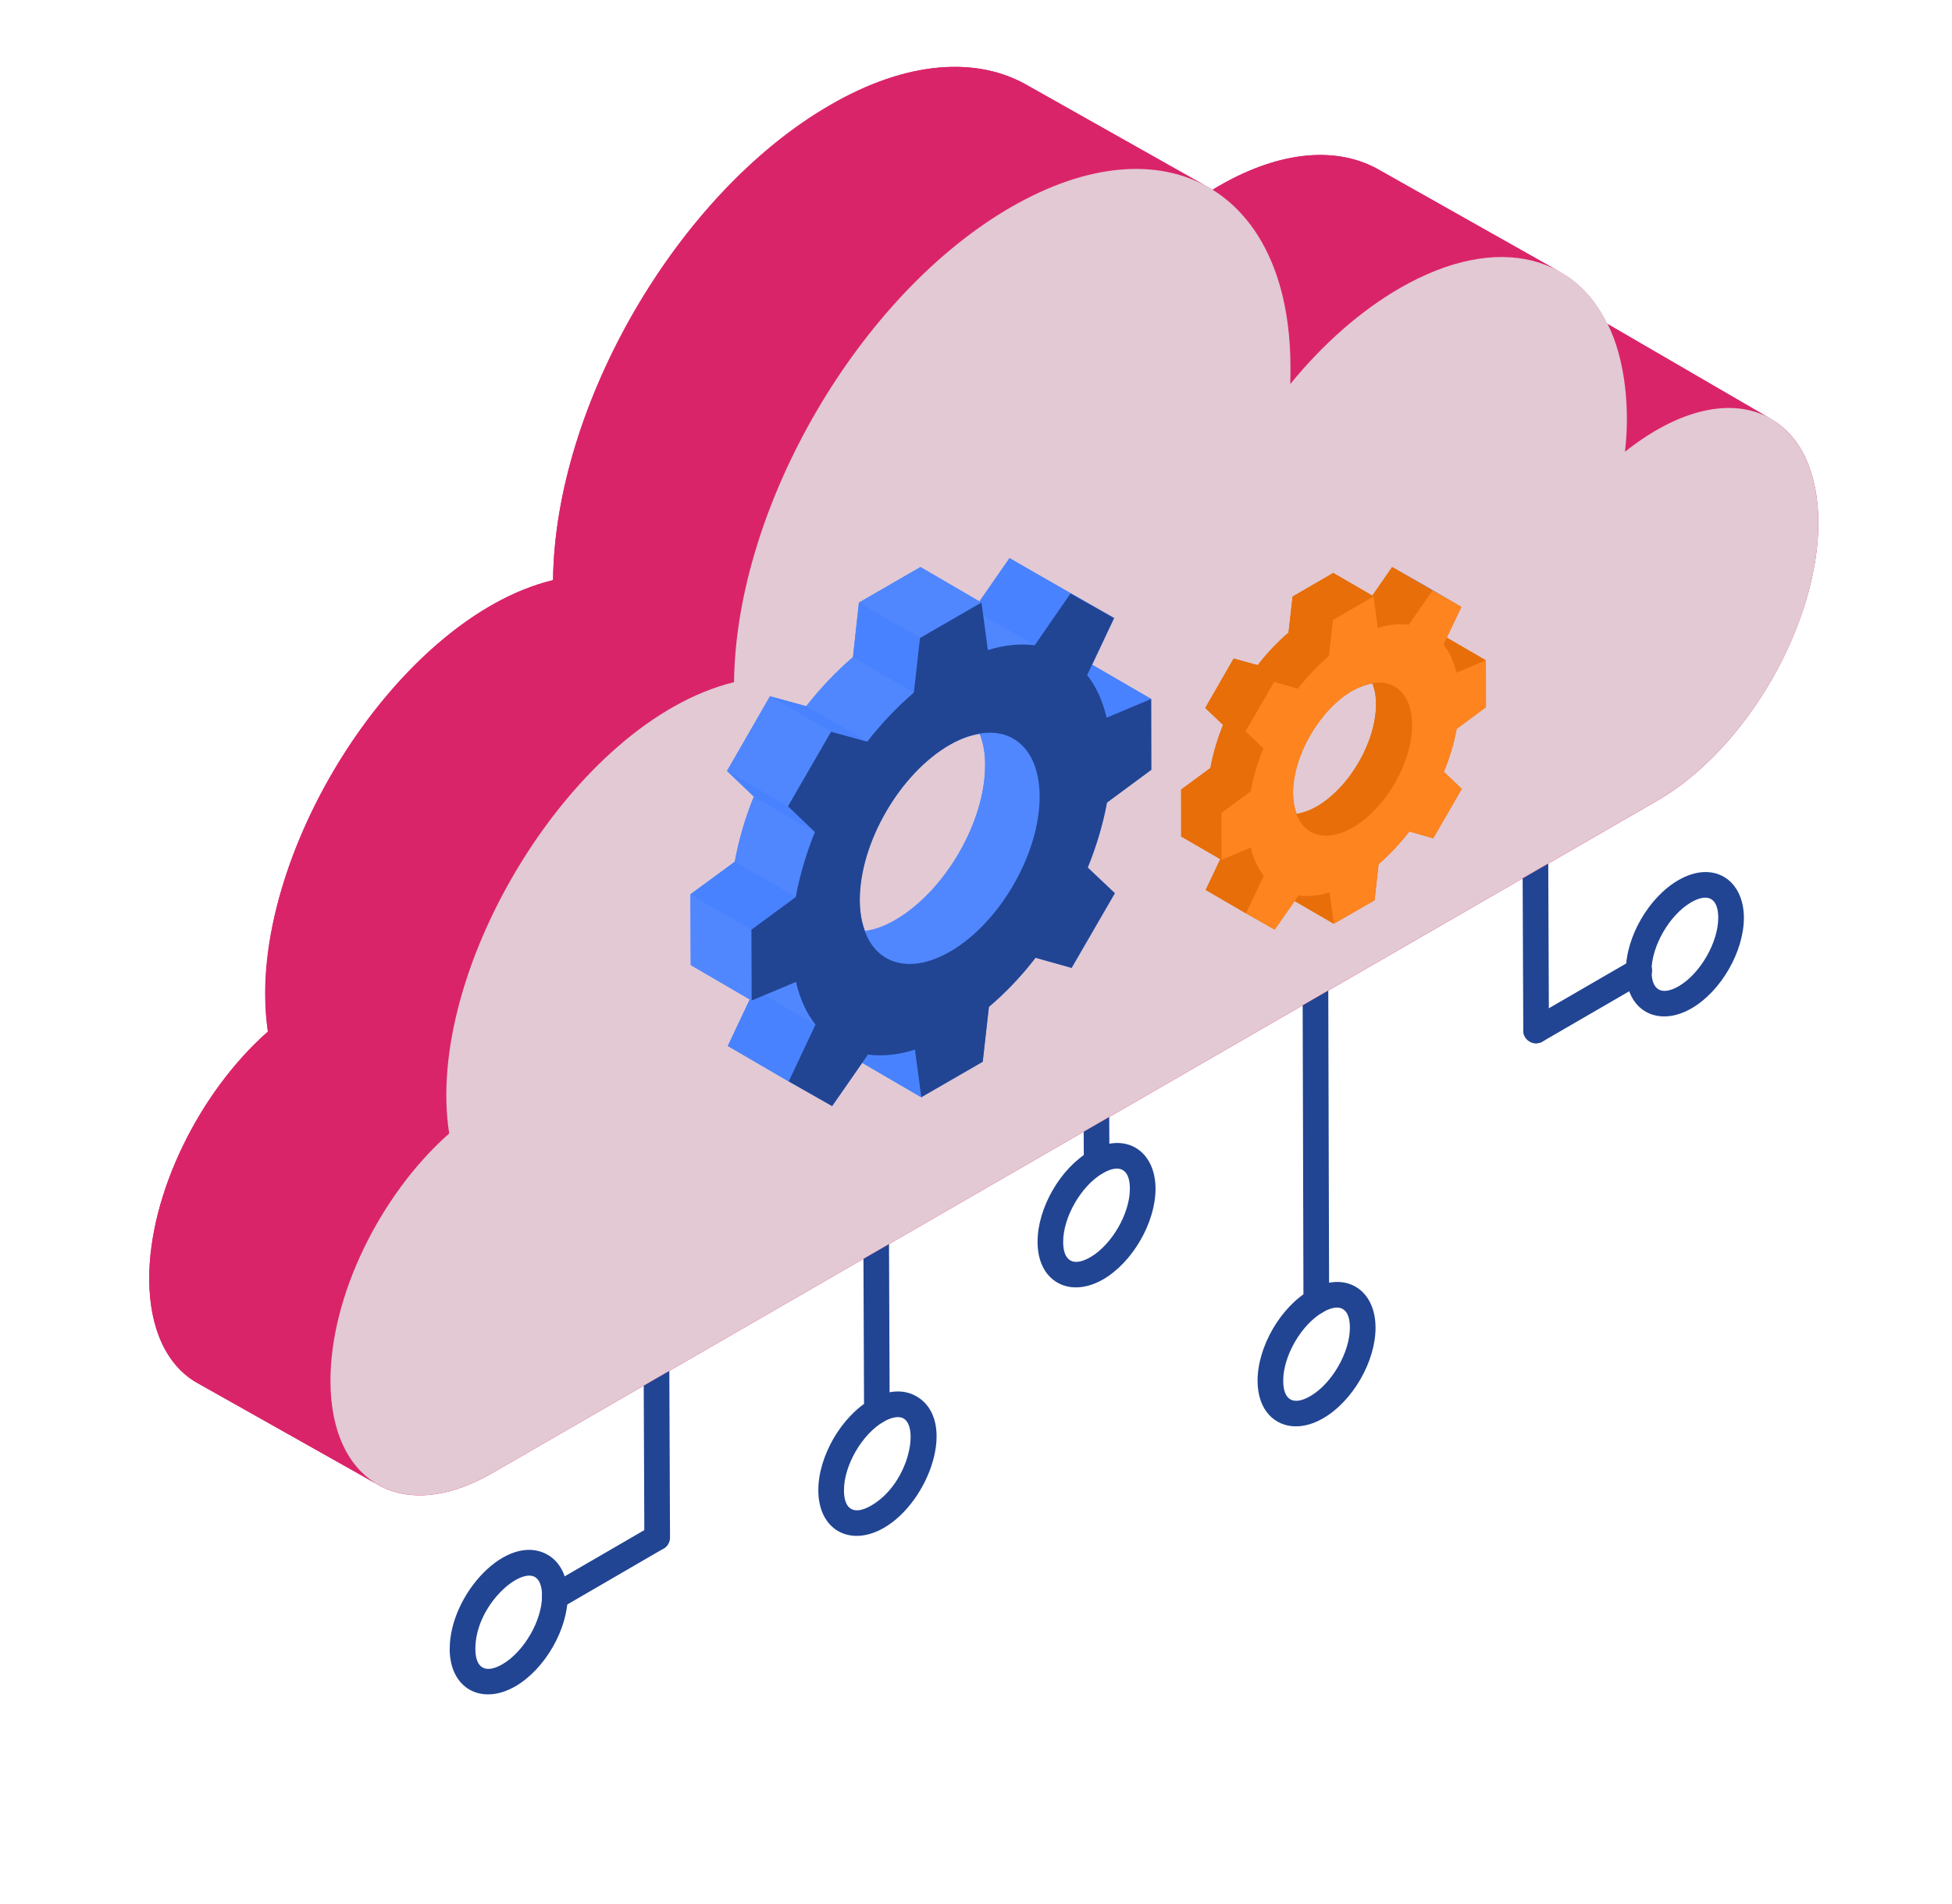 <svg xmlns="http://www.w3.org/2000/svg" width="41" height="40" viewBox="0 0 41 40" fill="none"><g id="CloudService"><path id="Vector" d="M13.804 32.569C13.732 32.569 13.664 32.541 13.614 32.491C13.563 32.441 13.535 32.373 13.534 32.301L13.488 21.061C13.488 21.026 13.495 20.991 13.508 20.958C13.522 20.925 13.541 20.895 13.566 20.87C13.591 20.845 13.621 20.825 13.654 20.812C13.686 20.798 13.721 20.791 13.757 20.791C13.885 20.772 14.026 20.911 14.027 21.059L14.073 32.298C14.073 32.333 14.066 32.368 14.053 32.401C14.039 32.434 14.02 32.464 13.995 32.489C13.97 32.514 13.94 32.534 13.907 32.548C13.874 32.561 13.839 32.568 13.804 32.568V32.569Z" fill="#214593"></path><path id="Vector_2" d="M11.42 33.685C11.402 33.654 11.39 33.62 11.385 33.585C11.38 33.55 11.383 33.514 11.392 33.48C11.401 33.445 11.417 33.413 11.438 33.385C11.46 33.357 11.487 33.333 11.517 33.315L13.666 32.068C13.727 32.033 13.8 32.024 13.869 32.042C13.937 32.061 13.995 32.105 14.031 32.167C14.067 32.228 14.077 32.301 14.059 32.369C14.041 32.438 13.998 32.497 13.937 32.533L11.787 33.782C11.726 33.817 11.652 33.827 11.583 33.809C11.514 33.791 11.456 33.746 11.42 33.685Z" fill="#214593"></path><path id="Vector_3" d="M9.446 34.642C9.442 33.498 10.655 32.175 11.505 32.664C11.77 32.817 11.923 33.128 11.925 33.52C11.927 34.232 11.442 35.071 10.822 35.428C10.124 35.831 9.448 35.485 9.445 34.642H9.446ZM9.985 34.64C9.985 35.058 10.208 35.163 10.554 34.962C11.006 34.7 11.387 34.041 11.385 33.522C11.385 33.327 11.332 33.185 11.236 33.13C10.898 32.935 9.982 33.745 9.985 34.64Z" fill="#214593"></path><path id="Vector_4" d="M18.373 21.397L18.418 32.635L18.373 21.397Z" fill="#9EACC9"></path><path id="Vector_5" d="M18.418 29.905C18.347 29.905 18.278 29.877 18.228 29.826C18.177 29.776 18.149 29.708 18.149 29.636L18.104 18.398C18.103 18.362 18.11 18.327 18.124 18.295C18.137 18.262 18.157 18.232 18.182 18.207C18.207 18.182 18.236 18.162 18.269 18.148C18.302 18.135 18.337 18.128 18.372 18.128C18.443 18.128 18.512 18.156 18.563 18.206C18.613 18.256 18.642 18.324 18.642 18.395L18.687 29.635C18.688 29.67 18.681 29.705 18.667 29.738C18.654 29.771 18.634 29.801 18.609 29.826C18.584 29.851 18.555 29.871 18.522 29.884C18.489 29.898 18.454 29.905 18.418 29.905Z" fill="#214593"></path><path id="Vector_6" d="M17.188 31.311C17.186 30.598 17.67 29.76 18.29 29.402C18.637 29.202 18.977 29.178 19.247 29.333C20.12 29.834 19.528 31.541 18.565 32.098C17.863 32.503 17.191 32.151 17.188 31.311H17.188ZM18.559 29.868C18.106 30.13 17.725 30.789 17.727 31.309C17.727 31.725 17.948 31.832 18.296 31.631C19.081 31.178 19.313 29.992 18.978 29.799C18.883 29.745 18.731 29.769 18.559 29.868Z" fill="#214593"></path><path id="Vector_7" d="M22.988 18.732L23.034 27.406L22.988 18.732Z" fill="#9EACC9"></path><path id="Vector_8" d="M23.034 24.675C22.963 24.675 22.895 24.647 22.844 24.597C22.794 24.547 22.765 24.479 22.765 24.408L22.719 15.734C22.719 15.698 22.725 15.663 22.739 15.631C22.752 15.598 22.772 15.568 22.797 15.543C22.822 15.518 22.851 15.498 22.884 15.484C22.917 15.47 22.952 15.463 22.987 15.463H22.989C23.06 15.463 23.128 15.491 23.179 15.541C23.229 15.592 23.258 15.66 23.258 15.731L23.303 24.405C23.304 24.44 23.297 24.475 23.283 24.508C23.27 24.541 23.25 24.571 23.225 24.596C23.2 24.621 23.171 24.641 23.138 24.655C23.105 24.668 23.07 24.675 23.034 24.675Z" fill="#214593"></path><path id="Vector_9" d="M22.211 26.946C21.942 26.791 21.794 26.488 21.793 26.091C21.791 25.378 22.274 24.54 22.895 24.182C23.624 23.76 24.268 24.162 24.271 24.969C24.273 25.681 23.789 26.519 23.17 26.878C22.869 27.052 22.508 27.116 22.211 26.946ZM23.163 24.648C22.711 24.91 22.33 25.569 22.331 26.089C22.331 26.498 22.547 26.616 22.901 26.412C23.353 26.15 23.734 25.49 23.732 24.971C23.732 24.58 23.533 24.435 23.163 24.648Z" fill="#214593"></path><path id="Vector_10" d="M27.604 16.068L27.648 33.336L27.604 16.068Z" fill="#9EACC9"></path><path id="Vector_11" d="M27.647 27.605C27.576 27.605 27.508 27.577 27.457 27.527C27.407 27.477 27.378 27.408 27.378 27.337L27.332 10.068C27.332 10.032 27.339 9.997 27.352 9.965C27.366 9.932 27.385 9.902 27.41 9.877C27.461 9.826 27.529 9.798 27.601 9.798C27.672 9.798 27.741 9.826 27.791 9.876C27.842 9.926 27.87 9.995 27.87 10.066L27.917 27.335C27.917 27.371 27.91 27.406 27.896 27.439C27.883 27.471 27.863 27.501 27.838 27.526C27.813 27.551 27.783 27.571 27.751 27.585C27.718 27.598 27.683 27.605 27.647 27.605Z" fill="#214593"></path><path id="Vector_12" d="M27.218 29.965C26.787 29.965 26.416 29.64 26.414 29.009C26.412 28.298 26.896 27.459 27.516 27.102C28.248 26.678 28.89 27.083 28.892 27.888C28.895 28.601 28.41 29.439 27.791 29.796C27.597 29.909 27.4 29.965 27.218 29.965ZM27.785 27.568C27.332 27.829 26.951 28.488 26.953 29.008C26.953 29.425 27.176 29.531 27.522 29.33C27.974 29.069 28.355 28.409 28.353 27.889C28.353 27.472 28.13 27.368 27.785 27.568Z" fill="#214593"></path><path id="Vector_13" d="M32.219 13.403L32.263 24.648L32.219 13.403Z" fill="#9EACC9"></path><path id="Vector_14" d="M32.265 21.918C32.193 21.918 32.125 21.889 32.075 21.839C32.024 21.789 31.996 21.721 31.995 21.649L31.949 10.404C31.949 10.368 31.956 10.333 31.969 10.301C31.983 10.268 32.002 10.238 32.027 10.213C32.052 10.188 32.082 10.168 32.114 10.154C32.147 10.141 32.182 10.134 32.217 10.133C32.253 10.133 32.288 10.14 32.32 10.153C32.353 10.167 32.383 10.187 32.408 10.211C32.433 10.236 32.453 10.266 32.467 10.299C32.48 10.331 32.487 10.366 32.488 10.402L32.534 21.648C32.534 21.719 32.506 21.787 32.455 21.838C32.405 21.888 32.337 21.917 32.265 21.917H32.264L32.265 21.918Z" fill="#214593"></path><path id="Vector_15" d="M34.42 23.4L32.264 24.648L34.42 23.4Z" fill="#9EACC9"></path><path id="Vector_16" d="M32.264 21.918C32.205 21.918 32.147 21.898 32.1 21.862C32.053 21.826 32.019 21.776 32.003 21.719C31.988 21.661 31.992 21.601 32.014 21.546C32.037 21.491 32.077 21.445 32.129 21.415L34.284 20.167C34.315 20.147 34.349 20.133 34.385 20.127C34.421 20.121 34.458 20.122 34.494 20.13C34.529 20.139 34.563 20.154 34.592 20.176C34.621 20.198 34.646 20.226 34.664 20.258C34.683 20.289 34.694 20.324 34.699 20.361C34.703 20.397 34.7 20.434 34.69 20.469C34.679 20.504 34.662 20.537 34.638 20.565C34.615 20.593 34.586 20.616 34.553 20.632L32.399 21.881C32.358 21.905 32.311 21.918 32.264 21.918Z" fill="#214593"></path><path id="Vector_17" d="M34.15 20.398C34.148 19.686 34.632 18.848 35.252 18.491C35.99 18.064 36.626 18.479 36.629 19.278C36.63 19.989 36.147 20.828 35.527 21.185C34.829 21.588 34.153 21.244 34.15 20.398ZM35.52 18.957C35.068 19.218 34.687 19.878 34.689 20.397C34.689 20.815 34.911 20.918 35.258 20.72C35.71 20.458 36.091 19.798 36.09 19.279C36.09 18.875 35.88 18.75 35.52 18.956V18.957Z" fill="#214593"></path><path id="Vector_18" d="M38.194 10.974C38.194 13.112 36.687 15.735 34.81 16.82L10.333 30.951C9.371 31.505 8.51 31.543 7.894 31.166C7.887 31.158 7.879 31.158 7.879 31.158L4.125 29.043C3.517 28.689 3.14 27.935 3.133 26.874C3.133 25.081 4.187 22.943 5.625 21.674C5.13 17.962 8.402 12.961 11.61 12.189H11.617C11.656 8.497 14.241 4.051 17.433 2.212C19.048 1.266 20.533 1.182 21.587 1.797L25.394 3.943C25.417 3.958 25.448 3.974 25.471 3.989C25.51 3.958 25.556 3.935 25.594 3.912C26.917 3.143 28.117 3.074 28.979 3.574L32.656 5.651L32.787 5.72C32.761 5.703 32.732 5.69 32.702 5.682C33.141 5.905 33.502 6.282 33.748 6.797L37.064 8.728C37.11 8.751 37.156 8.774 37.202 8.805C37.81 9.151 38.187 9.905 38.194 10.974Z" fill="#DA246A"></path><path id="Vector_19" d="M31.626 5.562L37.201 8.801C36.231 8.237 35.026 8.782 34.132 9.49L28.557 6.25C28.774 6.078 28.986 5.927 29.213 5.796C30.155 5.252 31.009 5.202 31.626 5.562Z" fill="#DA246A"></path><path id="Vector_20" d="M28.979 3.577L32.785 5.72C31.921 5.218 30.726 5.289 29.402 6.053C28.569 6.535 27.787 7.23 27.101 8.068L23.295 5.924C23.98 5.087 24.763 4.391 25.596 3.91C26.919 3.145 28.115 3.075 28.979 3.577Z" fill="#DA246A"></path><path id="Vector_21" d="M7.929 31.183L4.122 29.041C3.515 28.687 3.138 27.939 3.135 26.876C3.129 25.078 4.186 22.945 5.629 21.67L9.435 23.812C7.992 25.088 6.935 27.22 6.941 29.02C6.943 30.082 7.321 30.83 7.929 31.183ZM25.398 3.945C24.33 3.328 22.859 3.415 21.229 4.356C18.042 6.192 15.455 10.637 15.416 14.332L11.616 12.185C11.656 8.499 14.242 4.053 17.429 2.21C19.051 1.269 20.53 1.182 21.591 1.799L25.399 3.945L25.398 3.945Z" fill="#DA246A"></path><path id="Vector_22" d="M9.435 23.812L5.629 21.67C5.09 18.244 8.237 13.014 11.612 12.188L15.418 14.331C12.049 15.155 8.895 20.385 9.435 23.812Z" fill="#DA246A"></path><path id="Vector_23" d="M21.233 4.353C24.47 2.484 27.095 3.985 27.105 7.699C27.105 7.815 27.105 7.938 27.101 8.068C27.786 7.23 28.569 6.535 29.402 6.053C31.478 4.855 33.24 5.361 33.898 7.108C34.168 7.843 34.221 8.736 34.131 9.49C36.339 7.742 38.186 8.625 38.193 10.976C38.199 13.111 36.684 15.736 34.81 16.818L10.331 30.951C8.467 32.027 6.947 31.155 6.941 29.02C6.936 27.22 7.992 25.088 9.435 23.812C8.896 20.385 12.046 15.155 15.418 14.331C15.458 10.639 18.046 6.192 21.233 4.353Z" fill="#E2C9D3"></path><path id="Vector_24" d="M24.179 16.174V14.682L22.94 13.966L23.402 12.982L21.202 11.728L20.571 12.635L19.333 11.912L18.04 12.659L17.917 13.805C17.564 14.105 17.233 14.459 16.933 14.835L16.171 14.628L15.271 16.197L15.833 16.735C15.653 17.177 15.519 17.636 15.433 18.105L14.502 18.789L14.51 20.274L15.748 20.997L15.287 21.974L16.564 22.72L17.479 23.235L18.11 22.328L19.348 23.051L20.64 22.305L20.771 21.151C21.125 20.858 21.456 20.505 21.748 20.12L22.51 20.335L23.417 18.766L22.848 18.228C23.033 17.774 23.163 17.312 23.248 16.858L24.179 16.174ZM18.802 19.328C18.579 19.459 18.371 19.528 18.171 19.558C18.102 19.374 18.056 19.166 18.056 18.912C18.056 17.712 18.894 16.259 19.94 15.651C20.163 15.52 20.379 15.451 20.579 15.42C20.648 15.605 20.694 15.82 20.694 16.066C20.694 17.266 19.848 18.72 18.802 19.328Z" fill="#4982FE"></path><path id="Vector_25" d="M19.35 23.05L18.07 22.306L17.936 21.307L19.215 22.051L19.35 23.05ZM23.242 15.078L21.962 14.333L22.898 13.94L24.178 14.684L23.242 15.078Z" fill="#4982FE"></path><path id="Vector_26" d="M21.834 16.734C21.84 17.931 21.001 19.388 19.955 19.99C19.429 20.293 18.953 20.325 18.611 20.125L17.463 19.458C17.809 19.659 18.281 19.632 18.806 19.328C19.852 18.722 20.697 17.265 20.691 16.067C20.691 15.472 20.481 15.049 20.139 14.854L21.288 15.52C21.624 15.715 21.834 16.138 21.834 16.734Z" fill="#5087FF"></path><path id="Vector_27" d="M22.483 12.468L21.203 11.724L23.398 12.985L22.483 12.468Z" fill="#578CFE"></path><path id="Vector_28" d="M16.567 22.718L15.287 21.974L15.849 20.782L17.129 21.526L16.567 22.718ZM21.733 13.556L20.453 12.812L21.205 11.724L22.485 12.468L21.733 13.556Z" fill="#4982FE"></path><path id="Vector_29" d="M17.127 21.526L15.847 20.782C15.661 20.547 15.521 20.245 15.438 19.884L16.719 20.628C16.801 20.989 16.941 21.291 17.127 21.526ZM20.748 13.657L19.468 12.912C19.82 12.802 20.153 12.775 20.451 12.812L21.732 13.556C21.401 13.519 21.065 13.554 20.748 13.657ZM16.714 18.846L15.434 18.102C15.521 17.633 15.655 17.175 15.836 16.735L17.116 17.479C16.935 17.925 16.794 18.395 16.714 18.846ZM18.214 15.582L16.934 14.838C17.226 14.462 17.554 14.116 17.914 13.805L19.194 14.549C18.834 14.86 18.505 15.206 18.214 15.582Z" fill="#5087FF"></path><path id="Vector_30" d="M15.787 21.019L14.507 20.275L14.502 18.787L15.782 19.531L15.787 21.019Z" fill="#5087FF"></path><path id="Vector_31" d="M15.782 19.531L14.502 18.787L15.434 18.102L16.713 18.847L15.782 19.531Z" fill="#4982FE"></path><path id="Vector_32" d="M19.323 13.403L18.043 12.659L19.334 11.914L20.614 12.658L19.323 13.403Z" fill="#5087FF"></path><path id="Vector_33" d="M19.195 14.549L17.915 13.805L18.043 12.659L19.323 13.403L19.195 14.549ZM17.116 17.48L15.836 16.735L15.27 16.195L16.55 16.939L17.116 17.48ZM17.456 15.371L16.175 14.627L16.935 14.838L18.215 15.582L17.456 15.371Z" fill="#4982FE"></path><path id="Vector_34" d="M16.55 16.939L15.27 16.195L16.175 14.627L17.456 15.372L16.55 16.939Z" fill="#5087FF"></path><path id="Vector_35" d="M24.183 16.172L23.252 16.861C23.168 17.314 23.03 17.776 22.846 18.225L23.416 18.764L22.507 20.333L21.752 20.121C21.461 20.498 21.132 20.844 20.771 21.154L20.642 22.305L19.352 23.05L19.217 22.051C18.861 22.163 18.529 22.195 18.23 22.154L17.478 23.237L16.567 22.718L17.129 21.525C16.942 21.291 16.802 20.989 16.72 20.628L15.788 21.019L15.783 19.531L16.714 18.846C16.801 18.378 16.936 17.92 17.117 17.48L16.551 16.939L17.456 15.372L18.215 15.582C18.507 15.206 18.835 14.86 19.195 14.549L19.324 13.403L20.616 12.657L20.749 13.657C21.102 13.547 21.434 13.518 21.733 13.556L22.485 12.468L23.4 12.985L22.834 14.183C23.021 14.418 23.161 14.72 23.243 15.078L24.179 14.684L24.183 16.172ZM19.955 19.992C20.999 19.389 21.84 17.932 21.837 16.732C21.833 15.532 20.987 15.049 19.942 15.652C18.898 16.255 18.056 17.712 18.06 18.912C18.063 20.112 18.91 20.595 19.955 19.992Z" fill="#214593"></path><path id="Vector_36" d="M31.21 14.858V13.874L30.387 13.397L30.695 12.751L29.849 12.258L29.241 11.912L28.826 12.512L28.003 12.035L27.149 12.535L27.064 13.289C26.834 13.489 26.61 13.72 26.418 13.974L25.91 13.835L25.318 14.874L25.688 15.228C25.572 15.528 25.48 15.835 25.426 16.135L24.811 16.589V17.574L25.634 18.051L25.326 18.697L26.172 19.189L26.772 19.528L27.195 18.928L28.018 19.405L28.872 18.912L28.957 18.151C29.188 17.958 29.403 17.72 29.603 17.466L30.103 17.612L30.703 16.574L30.326 16.212C30.449 15.92 30.541 15.612 30.595 15.312L31.21 14.858ZM27.657 16.943C27.503 17.028 27.364 17.074 27.234 17.097C27.188 16.974 27.164 16.835 27.157 16.666C27.157 15.874 27.718 14.912 28.403 14.512C28.557 14.428 28.695 14.382 28.826 14.358C28.872 14.482 28.903 14.62 28.903 14.789C28.903 15.582 28.349 16.543 27.657 16.943Z" fill="#E76E09"></path><path id="Vector_37" d="M28.014 19.407L27.167 18.915L27.078 18.254L27.925 18.746L28.014 19.407ZM30.589 14.132L29.742 13.639L30.361 13.379L31.208 13.871L30.589 14.132Z" fill="#E76E09"></path><path id="Vector_38" d="M29.659 15.228C29.663 16.02 29.106 16.985 28.415 17.381C28.067 17.583 27.752 17.605 27.526 17.471L26.766 17.031C26.996 17.164 27.307 17.146 27.655 16.945C28.347 16.543 28.906 15.579 28.902 14.787C28.902 14.392 28.762 14.113 28.536 13.984L29.296 14.425C29.52 14.554 29.659 14.834 29.659 15.228Z" fill="#E76E09"></path><path id="Vector_39" d="M30.087 12.405L29.24 11.913L29.846 12.255L30.692 12.747L30.087 12.405Z" fill="#578CFE"></path><path id="Vector_40" d="M26.171 19.187L25.324 18.695L25.697 17.906L26.544 18.398L26.171 19.187ZM29.59 13.125L28.743 12.633L29.24 11.913L30.087 12.405L29.59 13.125Z" fill="#E76E09"></path><path id="Vector_41" d="M26.543 18.398L25.697 17.906C25.563 17.731 25.47 17.528 25.426 17.312L26.273 17.805C26.326 18.043 26.42 18.243 26.543 18.398ZM28.939 13.191L28.093 12.699C28.325 12.627 28.545 12.608 28.743 12.633L29.59 13.125C29.37 13.101 29.148 13.123 28.939 13.191ZM26.27 16.626L25.422 16.134C25.476 15.835 25.569 15.525 25.689 15.229L26.535 15.722C26.416 16.013 26.327 16.316 26.27 16.626ZM27.262 14.466L26.416 13.974C26.612 13.722 26.831 13.489 27.064 13.29L27.91 13.782C27.672 13.988 27.455 14.217 27.262 14.466Z" fill="#E76E09"></path><path id="Vector_42" d="M25.656 18.063L24.809 17.571L24.807 16.586L25.654 17.078L25.656 18.063Z" fill="#E76E09"></path><path id="Vector_43" d="M25.654 17.078L24.807 16.586L25.422 16.134L26.27 16.626L25.654 17.078Z" fill="#E76E09"></path><path id="Vector_44" d="M27.997 13.024L27.15 12.531L28.005 12.039L28.852 12.531L27.997 13.024Z" fill="#E76E09"></path><path id="Vector_45" d="M27.912 13.782L27.065 13.29L27.15 12.532L27.997 13.024L27.912 13.782ZM26.537 15.722L25.69 15.229L25.314 14.872L26.161 15.364L26.537 15.722ZM26.761 14.326L25.914 13.834L26.416 13.974L27.263 14.466L26.761 14.326Z" fill="#E76E09"></path><path id="Vector_46" d="M26.161 15.364L25.314 14.872L25.914 13.834L26.761 14.326L26.161 15.364Z" fill="#E76E09"></path><path id="Vector_47" d="M31.212 14.856L30.596 15.312C30.541 15.611 30.449 15.918 30.327 16.215L30.704 16.571L30.103 17.609L29.603 17.468C29.411 17.718 29.193 17.947 28.954 18.152L28.87 18.914L28.015 19.406L27.926 18.746C27.716 18.817 27.493 18.84 27.273 18.814L26.775 19.531L26.172 19.187L26.544 18.398C26.411 18.223 26.318 18.02 26.273 17.805L25.657 18.063L25.654 17.078L26.27 16.626C26.323 16.328 26.417 16.017 26.537 15.722L26.161 15.364L26.761 14.326L27.263 14.466C27.456 14.217 27.673 13.988 27.912 13.781L27.997 13.024L28.85 12.531L28.94 13.191C29.149 13.123 29.371 13.101 29.59 13.125L30.088 12.405L30.694 12.747L30.319 13.54C30.442 13.695 30.535 13.895 30.59 14.132L31.209 13.871L31.212 14.856ZM28.413 17.384C29.105 16.985 29.662 16.021 29.66 15.226C29.657 14.432 29.097 14.113 28.406 14.511C27.714 14.912 27.158 15.875 27.16 16.669C27.163 17.464 27.723 17.783 28.413 17.384Z" fill="#FD841F"></path></g></svg>